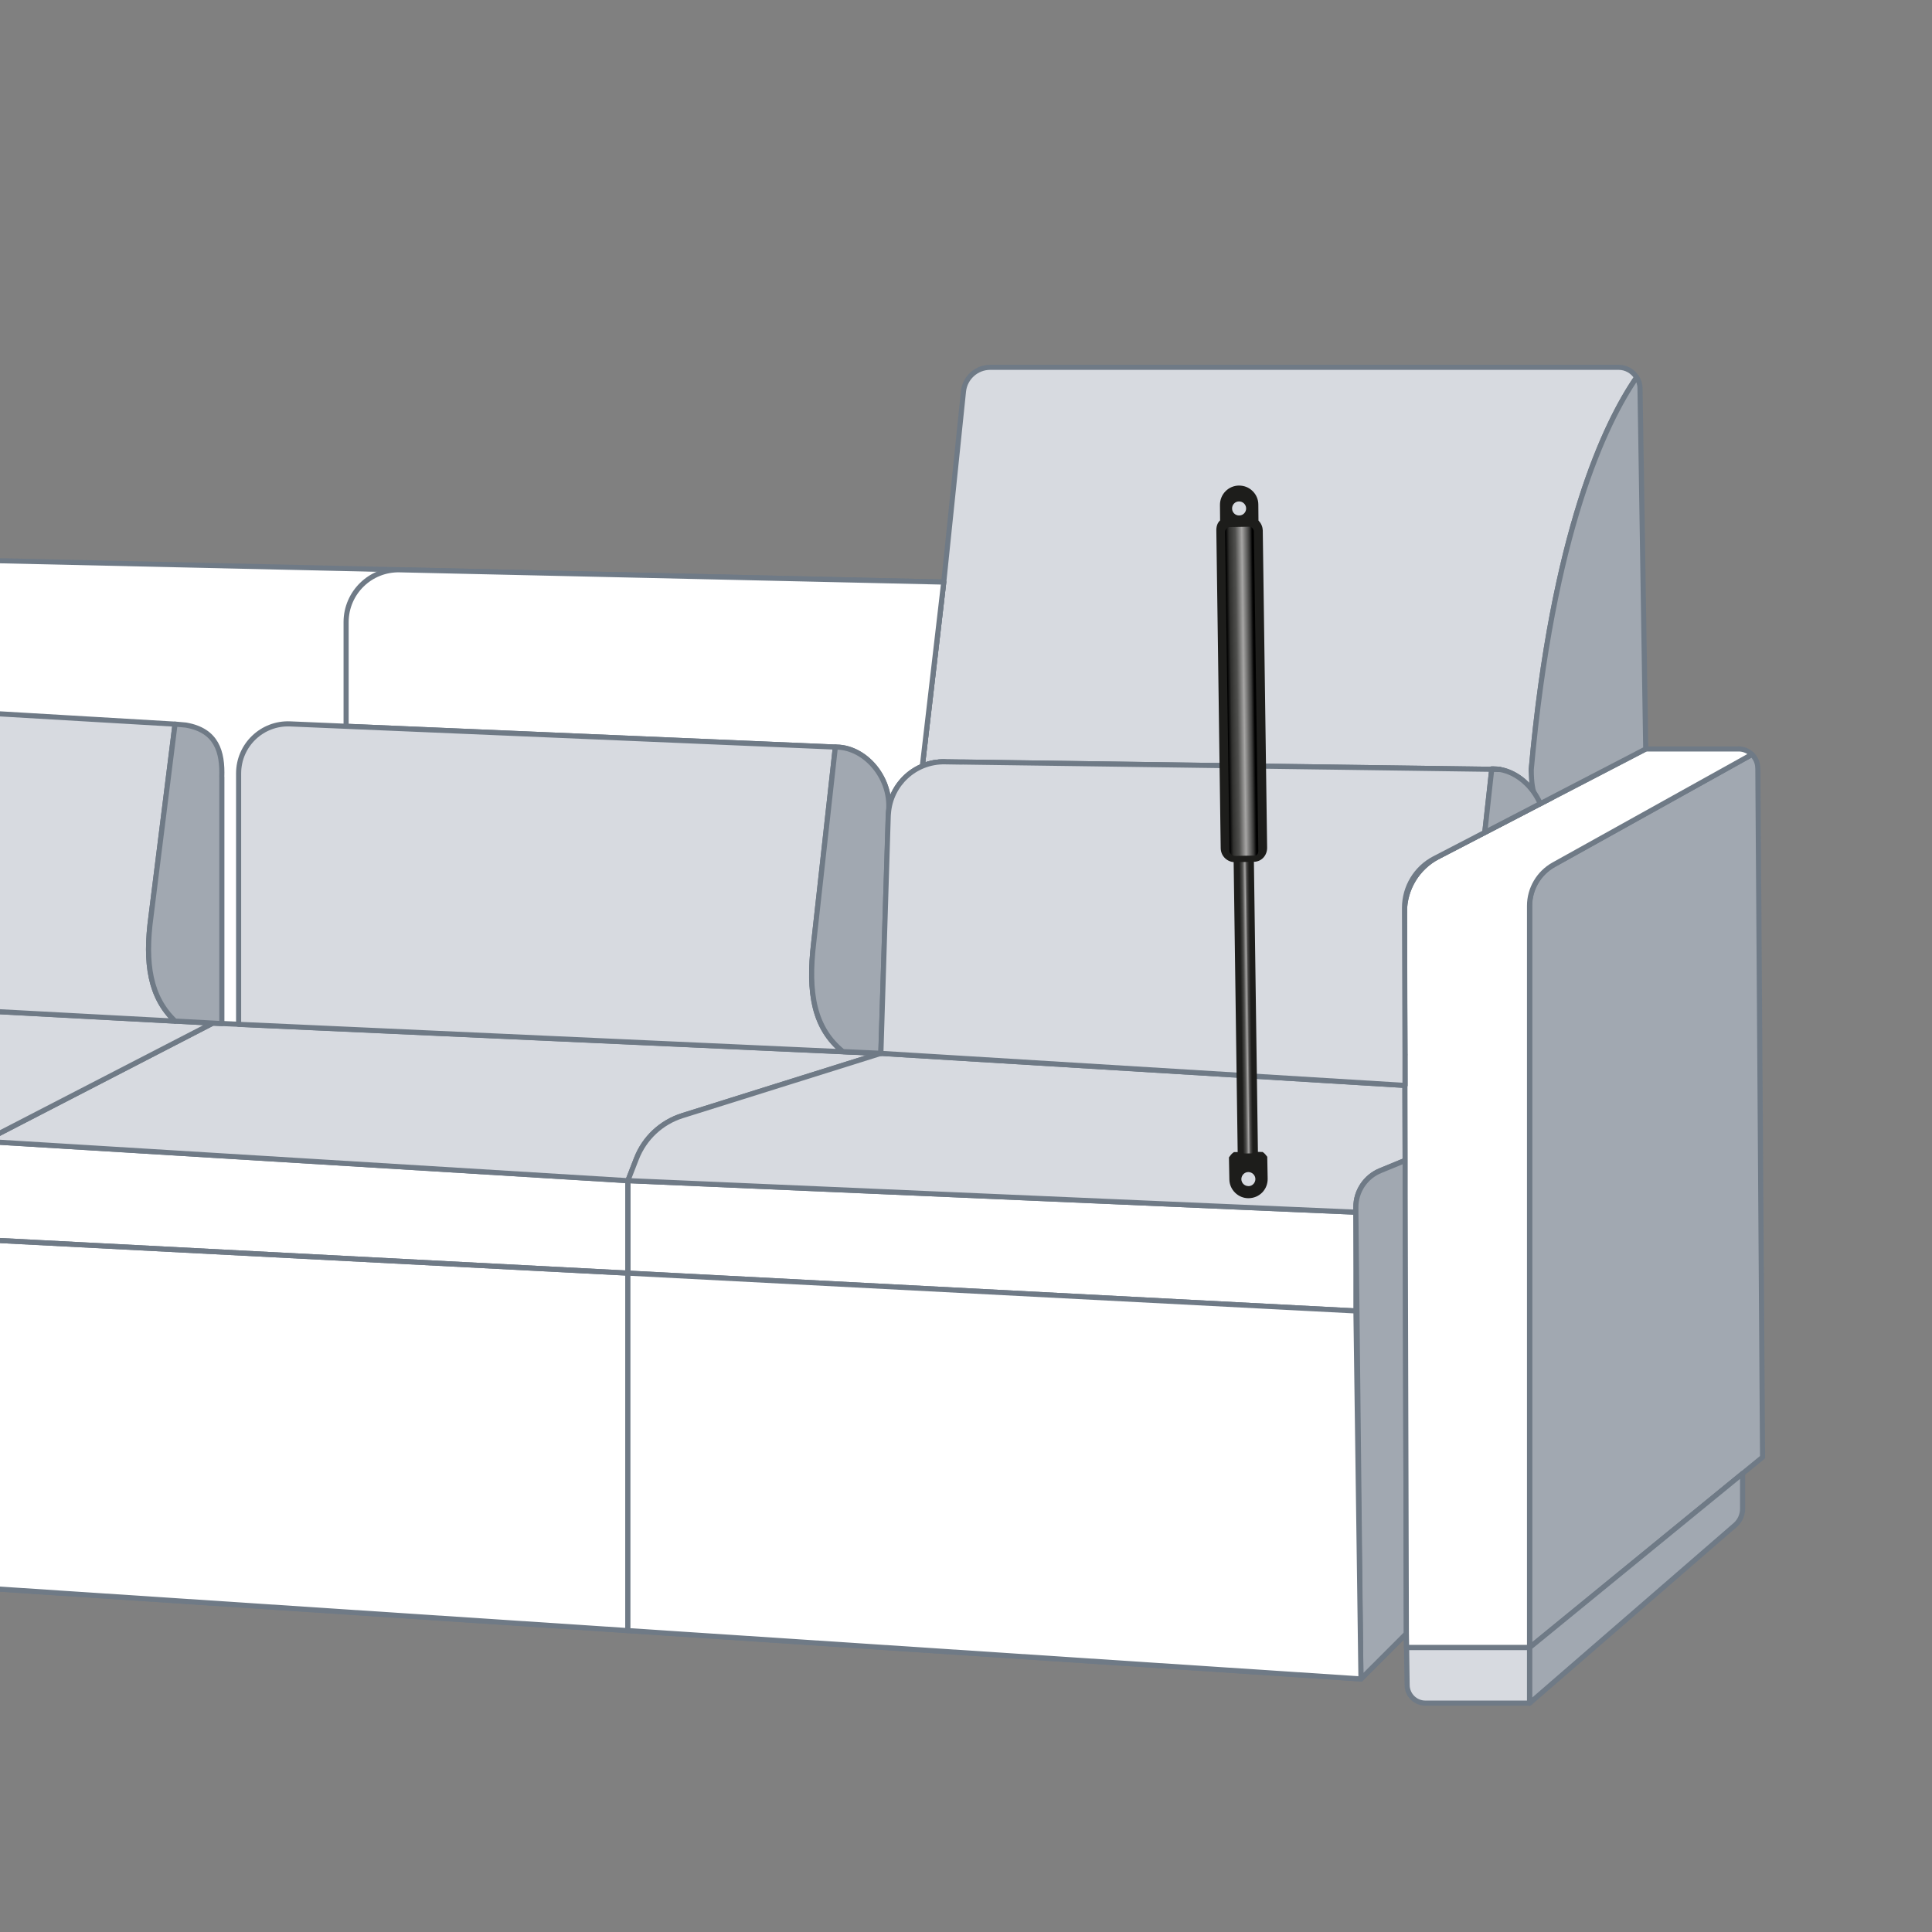<?xml version="1.0" encoding="UTF-8"?>
<svg xmlns="http://www.w3.org/2000/svg" xmlns:xlink="http://www.w3.org/1999/xlink" viewBox="0 0 283.46 283.46">
  <rect x="0" y="0" width="283.46" height="283.46" fill="#808080" stroke="none"/>
  <defs>
    <style>.cls-1{fill:none;}.cls-1,.cls-2,.cls-3,.cls-4,.cls-5{stroke:#6f7a86;stroke-linecap:round;stroke-linejoin:round;stroke-width:.75px;}.cls-6{fill:url(#Neues_Verlaufsfeld_3);}.cls-2{fill:#fff;}.cls-3{fill:#d7dae0;}.cls-7{fill:url(#Unbenannter_Verlauf_69);}.cls-8{fill:#1d1d1b;}.cls-5{fill:#a1a8b1;}</style>
    <linearGradient id="Neues_Verlaufsfeld_3" x1="432.18" y1="-274.82" x2="433.8" y2="-274.82" gradientTransform="translate(-250.18 421.21)" gradientUnits="userSpaceOnUse">
      <stop offset=".04" stop-color="#1d1d1b"></stop>
      <stop offset=".16" stop-color="#30302e"></stop>
      <stop offset=".34" stop-color="#4f4f4d"></stop>
      <stop offset=".57" stop-color="#a6a5a4"></stop>
      <stop offset=".72" stop-color="#4b4a49"></stop>
      <stop offset=".95" stop-color="#1d1d1b"></stop>
    </linearGradient>
    <linearGradient id="Unbenannter_Verlauf_69" x1="430.88" y1="-319.77" x2="435.11" y2="-319.77" gradientTransform="translate(-246.34 427.17) rotate(-.79)" gradientUnits="userSpaceOnUse">
      <stop offset=".01" stop-color="#000"></stop>
      <stop offset=".13" stop-color="#30302e"></stop>
      <stop offset=".34" stop-color="#4f4f4d"></stop>
      <stop offset=".57" stop-color="#a6a5a4"></stop>
      <stop offset=".83" stop-color="#3b3b3a"></stop>
      <stop offset=".93" stop-color="#000"></stop>
    </linearGradient>
  </defs>
  <g id="Sofa_Kopfteil-_Rückenverstellungen">
    <path class="cls-3" d="m220.07,112.9c2.14.38,4.08,1.86,5.3,3.86l-.72-3.8c3.13-34.91,10.89-50.96,15.47-57.6-.56-.88-1.53-1.47-2.64-1.47h-92.19c-2.02,0-3.72,1.53-3.93,3.54l-2.89,27.96-3.14,27.01s.03-.01.04-.02c.2-.08.41-.16.62-.22.05-.01.09-.03.14-.05.21-.06.43-.12.64-.16.05-.01.1-.03.15-.04.21-.04.43-.07.65-.09.06,0,.12-.02.17-.02.28-.02.55-.04.84-.03l80.28,1.1h0l1.21.02Z"></path>
    <path class="cls-2" d="m-2.35,82.22v150.78s202.02,13.33,202.02,13.33l6.67-6.67-.21-80.41-76.9-4.7,1.08-34.87c.1-3.3,2.15-6.07,5.01-7.27l3.14-27.01L-2.35,82.22Z"></path>
    <polygon class="cls-2" points="-2.35 181.89 92.12 186.79 92.12 239.24 -2.35 233 -2.35 181.89"></polygon>
    <polygon class="cls-1" points="206.34 239.67 206.35 241.74 206.37 241.74 206.34 239.67 206.34 239.67"></polygon>
    <path class="cls-5" d="m257.9,112.7c0-.65-.23-1.23-.59-1.71-.08-.1-.16-.21-.25-.3l-29.08,16.18c-2.19,1.22-3.55,3.53-3.55,6.04v108.82l31.26-25.55h0s2.91-2.38,2.91-2.38l-.69-101.1Z"></path>
    <polygon class="cls-1" points="92.12 173.22 198.94 177.85 198.94 192.34 92.12 186.79 92.12 173.22"></polygon>
    <polygon class="cls-1" points="-2.35 167.45 92.12 173.22 92.12 186.79 -2.35 181.89 -2.35 167.45"></polygon>
    <polygon class="cls-1" points="206.34 239.67 206.34 239.67 206.34 239.67 206.34 239.67"></polygon>
    <path class="cls-3" d="m100.1,163.69l29.13-9.14-98-4.44L-2.35,167.45l94.47,5.78,1.26-3.24c1.17-3.01,3.64-5.32,6.72-6.29Z"></path>
    <path class="cls-3" d="m202.52,171.75l3.64-1.5-.03-11-76.9-4.7-29.13,9.14c-3.08.97-5.55,3.28-6.72,6.29l-1.26,3.24,106.81,4.63v-.75c0-2.35,1.42-4.46,3.59-5.35Z"></path>
    <path class="cls-5" d="m206.17,175.03v-4.77s-3.65,1.5-3.65,1.5c-2.17.89-3.59,3.01-3.59,5.35v.75l.74,68.48,6.67-6.67-.17-64.64Z"></path>
    <polygon class="cls-3" points="-2.35 148.31 31.23 150.11 -2.35 167.45 -2.35 148.31"></polygon>
    <polygon class="cls-2" points="92.12 186.79 198.94 192.34 199.68 246.33 92.12 239.24 92.12 186.79"></polygon>
    <path class="cls-2" d="m255.08,109.89h-13.63l-13.78,7.15-16.68,8.65c-3.04,1.58-4.94,4.72-4.93,8.14l.07,25.42.03,11v4.77s.18,64.64.18,64.64h0s.03,2.07.03,2.07h18.04v-108.82c0-2.51,1.36-4.82,3.55-6.04l29.08-16.18c-.51-.5-1.2-.81-1.97-.81Z"></path>
    <polygon class="cls-1" points="206.13 159.26 206.12 154.75 206.13 159.26 206.13 159.26"></polygon>
    <path class="cls-1" d="m224.2,118.84l-13.76,7.14c-2.7,1.4-4.39,4.19-4.38,7.23v.62c0-3.42,1.9-6.56,4.94-8.14l16.68-8.65h0s-3.47,1.8-3.47,1.8Z"></path>
    <polygon class="cls-1" points="206.12 154.75 206.06 133.83 206.06 133.84 206.12 154.75"></polygon>
    <path class="cls-5" d="m225.99,117.92l1.69-.88,13.78-7.15-.84-52.92c0-.6-.19-1.14-.49-1.61-4.58,6.65-12.34,22.7-15.47,57.6.02,4.13.96,4.08,1.33,4.96Z"></path>
    <path class="cls-1" d="m135.99,112.17c-.21.07-.42.14-.62.22.2-.08.41-.16.62-.22Z"></path>
    <path class="cls-1" d="m136.77,111.96c-.22.05-.43.1-.64.16.21-.06.43-.12.64-.16Z"></path>
    <path class="cls-1" d="m137.58,111.83c-.22.02-.44.05-.65.09.21-.04.43-.07.65-.09Z"></path>
    <path class="cls-1" d="m138.59,111.78c-.28,0-.56,0-.84.03.27-.02.55-.04.84-.03Z"></path>
    <path class="cls-1" d="m137.75,111.81c-.06,0-.12.02-.17.02.06,0,.12-.02.17-.02Z"></path>
    <path class="cls-2" d="m138.47,85.4l-79.83-1.8c-4.31-.1-7.86,3.37-7.86,7.68v15.28l69.74,2.96,2.24.1c4.32.07,8.17,4.72,7.58,9.61v.1c.24-3.15,2.25-5.78,5.02-6.92-.01,0-.03.01-.04.02l3.14-27.01Z"></path>
    <path class="cls-1" d="m136.93,111.93c-.05.01-.1.02-.15.04.05-.01.1-.03.15-.04Z"></path>
    <path class="cls-1" d="m136.13,112.13s-.09.03-.14.05c.05-.01.09-.03.14-.05Z"></path>
    <path class="cls-3" d="m119.39,138.27l3.17-28.66-2.03-.09-69.74-2.96-8.21-.35c-4.13-.18-7.57,3.12-7.57,7.26v36.82l82.08,3.72,12.14.55-5.56-.25c-4.22-3.42-5.18-8.56-4.28-16.03Z"></path>
    <path class="cls-5" d="m130.35,119.22c.59-4.89-3.27-9.53-7.58-9.61h-.21s-3.17,28.65-3.17,28.65c-.9,7.47.07,12.62,4.28,16.03l5.56.25.96-30.27.16-5.07Z"></path>
    <path class="cls-3" d="m22.15,134.49l3.53-28.24-.26-.02-27.77-1.63v43.72l28.03,1.5c-3.66-3.5-4.46-8.45-3.53-15.33Z"></path>
    <path class="cls-5" d="m32.54,114.02c.13-3.72-.75-6.86-5.28-7.64l-1.58-.14-3.53,28.24c-.93,6.87-.13,11.83,3.53,15.33l6.87.37v-36.16Z"></path>
    <path class="cls-5" d="m224.42,241.74v8.15l30.2-26.17c.67-.6,1.05-1.46,1.05-2.36v-5.17l-31.26,25.55Z"></path>
    <path class="cls-3" d="m206.37,241.74l.08,5.5c.02,1.47,1.22,2.64,2.68,2.64h15.28v-8.15h-18.04Z"></path>
    <path class="cls-3" d="m141.16,111.81l-2.57-.04c-4.33-.06-7.92,3.27-8.24,7.54,0,.12-.03.24-.03.37l-1.08,34.87,76.9,4.7v-4.51s-.07-20.91-.07-20.91h0s0-.63,0-.63c0-3.04,1.68-5.83,4.38-7.23l7.4-3.84,1.02-9.26-77.71-1.07Z"></path>
    <path class="cls-4" d="m219.08,112.79h-.21s-.01.09-.01.09l1.21.02c-.33-.06-.65-.1-.99-.11Z"></path>
    <path class="cls-5" d="m220.07,112.9l-1.21-.02-1.02,9.26,6.36-3.3,1.78-.93c-1.11-2.58-3.37-4.57-5.92-5.02Z"></path>
  </g>
  <g id="Gas_spring">
    <path class="cls-8" d="m184.56,169.02l-.63-45.51c0-.36-.11-.7-.29-.95-.18-.25-.42-.39-.68-.38h0s-1.07.02-1.07.02c-.52.01-.94.62-.93,1.36l.63,45.47m0,0h-.55c-.23.16-.37.31-.45.41l-.28.37.06,3.23c.01.75.32,1.45.86,1.97.54.52,1.24.8,1.98.79.78-.02,1.46-.31,1.99-.85.52-.54.8-1.25.79-2.01l-.06-3.22-.29-.36c-.07-.09-.2-.21-.38-.34l-.7-.02m-1.38,5.02c-.57.01-1.04-.44-1.05-1.01,0-.57.45-1.04,1.01-1.05.57,0,1.04.45,1.05,1.02,0,.57-.44,1.04-1.01,1.05Z"></path>
    <rect class="cls-6" x="182" y="123.55" width="1.62" height="45.68" rx=".32" ry=".32" transform="translate(-2.01 2.54) rotate(-.79)"></rect>
    <path class="cls-8" d="m185.26,77.75c-.02-.52-.26-1.01-.62-1.38l-.02-2.35c0-.75-.31-1.46-.85-1.98-.54-.53-1.23-.8-2.01-.8-.74.01-1.44.31-1.96.84-.53.54-.81,1.25-.81,2l.02,2.27c-.43.39-.57.95-.55,1.57l.64,46.57c.02.55.25,1.07.66,1.45.39.36.9.56,1.4.55.02,0,.03,0,.05,0l2.79-.05h.03c1.13-.05,1.91-1,1.88-2.11l-.64-46.57Zm-3.5-4.18c.57-.02,1.05.43,1.07,1,.02.57-.43,1.05-1,1.06-.57.02-1.05-.43-1.06-1-.02-.57.43-1.05.99-1.06Z"></path>
    <path class="cls-7" d="m184.06,125.54c.4-.02.58-.35.56-.75l-.65-46.8c-.01-.4-.34-.72-.74-.71l-2.79.05c-.4.01-.71.35-.7.75l.65,46.8c.01.4.48.72.88.7l2.79-.05Z"></path>
  </g>
</svg>
